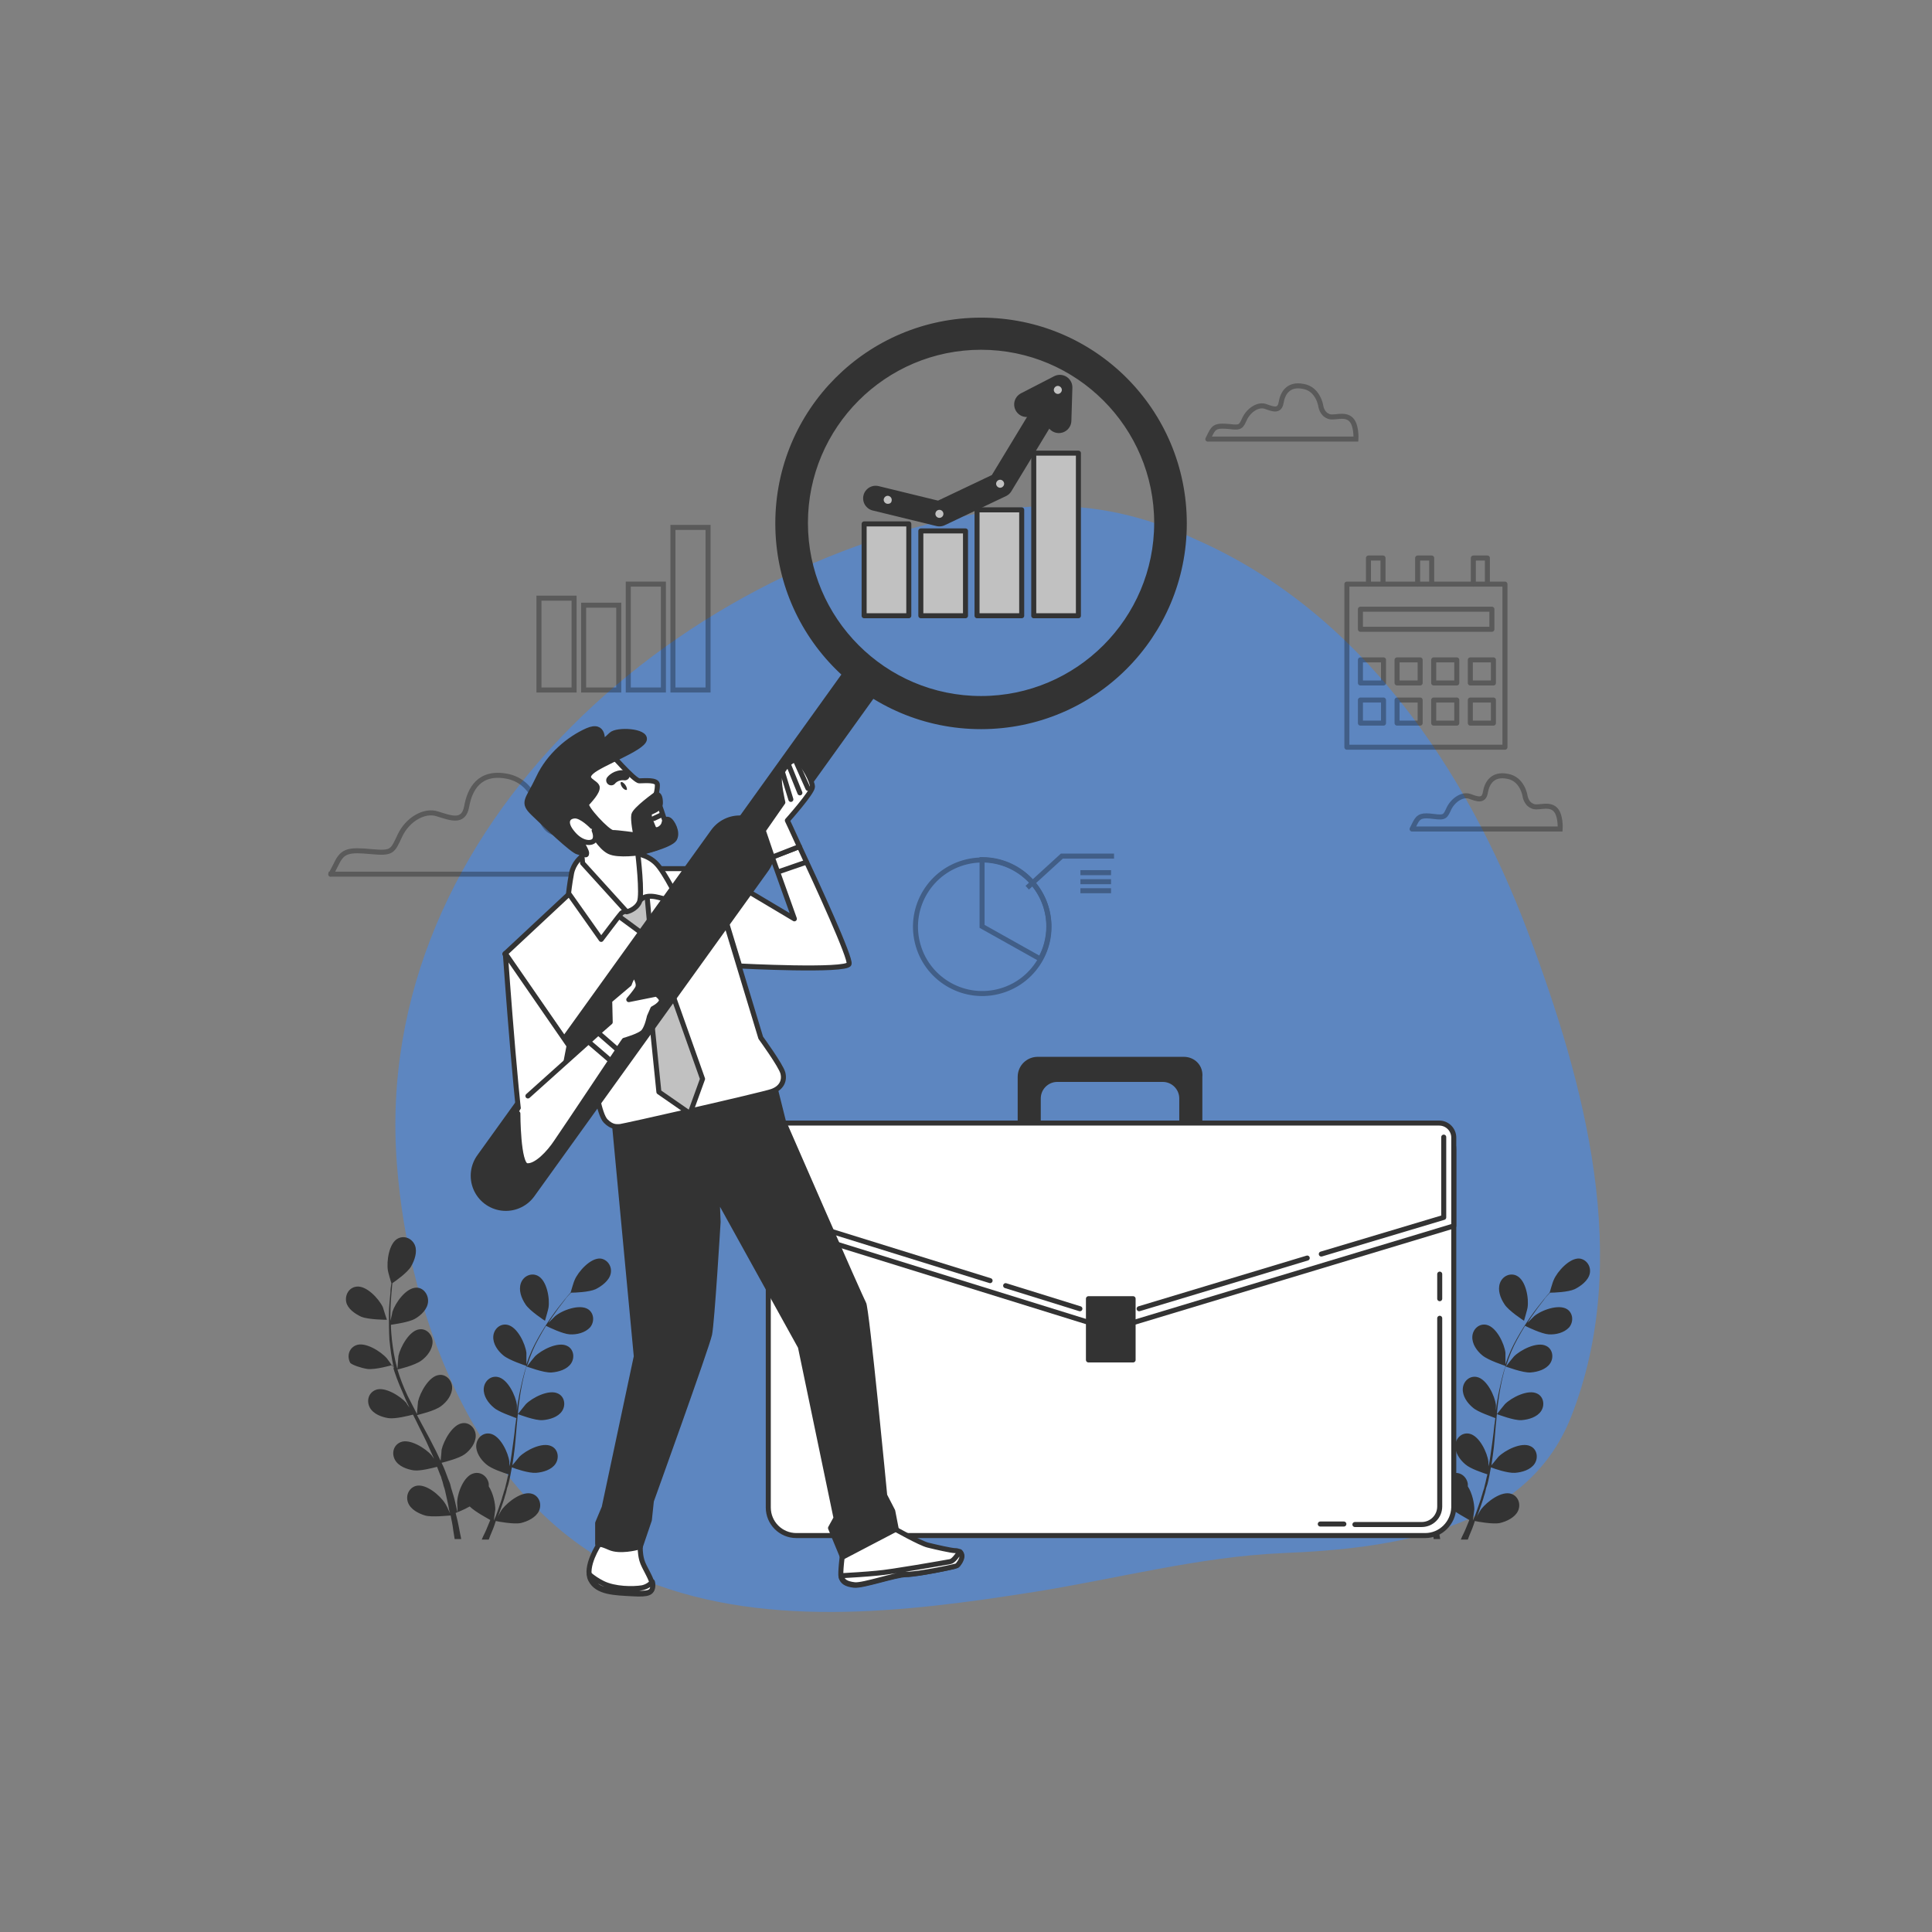 <?xml version="1.0" encoding="utf-8"?>
<!-- Generator: Adobe Illustrator 27.9.0, SVG Export Plug-In . SVG Version: 6.00 Build 0)  -->
<svg version="1.1" id="Capa_1" xmlns="http://www.w3.org/2000/svg" xmlns:xlink="http://www.w3.org/1999/xlink" x="0px" y="0px"
	 viewBox="0 0 385 385" style="enable-background:new 0 0 385 385;" xml:space="preserve">
<rect x="0" y="0" width="385" height="385" fill="#808080" stroke="none"/>
<style type="text/css">
	.st0{opacity:0.3;}
	.st1{fill:none;stroke:#000000;stroke-miterlimit:10;}
	.st2{fill:none;stroke:#000000;stroke-linecap:round;stroke-linejoin:round;stroke-miterlimit:10;}
	.st3{fill:#C1C1C1;stroke:#333333;stroke-linecap:round;stroke-linejoin:round;stroke-miterlimit:10;}
	.st4{fill:none;stroke:#333333;stroke-width:5;stroke-linecap:round;stroke-linejoin:round;stroke-miterlimit:10;}
	.st5{fill:#333333;}
	.st6{fill:#FFFFFF;stroke:#333333;stroke-linecap:round;stroke-linejoin:round;stroke-miterlimit:10;}
	.st7{fill:#333333;stroke:#333333;stroke-linecap:round;stroke-linejoin:round;stroke-miterlimit:10;}
	.st8{fill:none;stroke:#333333;stroke-linecap:round;stroke-linejoin:round;stroke-miterlimit:10;}
	.st9{fill:#333333;stroke:#333333;stroke-width:2;stroke-linecap:round;stroke-linejoin:round;stroke-miterlimit:10;}
	.st10{fill:#FFFFFF;stroke:#333333;stroke-width:14;stroke-linecap:round;stroke-linejoin:round;stroke-miterlimit:10;}
	.st11{fill:#FFFFFF;stroke:#333333;stroke-width:8;stroke-linecap:round;stroke-linejoin:round;stroke-miterlimit:10;}
	.st12{fill:none;stroke:#333333;stroke-miterlimit:10;}
	.st13{fill:#C1C1C1;stroke:#333333;stroke-miterlimit:10;}
	.st14{fill:#C1C1C1;}
	.st15{fill:#333333;stroke:#333333;stroke-miterlimit:10;}
	.st16{fill:#FFFFFF;stroke:#333333;stroke-miterlimit:10;}
	.st17{fill:none;stroke:#4C4C4C;stroke-linecap:round;stroke-linejoin:round;stroke-miterlimit:10;}
	.st18{fill:#4C4C4C;stroke:#333333;stroke-linecap:round;stroke-linejoin:round;stroke-miterlimit:10;}
	.st19{fill:#B6B6B6;stroke:#333333;stroke-linecap:round;stroke-linejoin:round;stroke-miterlimit:10;}
	.st20{fill:#FFFFFF;}
	.st21{fill:#FFFFFF;stroke:#333333;stroke-width:0.75;stroke-linecap:round;stroke-linejoin:round;stroke-miterlimit:10;}
	.st22{fill:#808080;stroke:#333333;stroke-linecap:round;stroke-linejoin:round;stroke-miterlimit:10;}
	.st23{fill:none;stroke:#333333;stroke-width:0.5;stroke-linecap:round;stroke-linejoin:round;stroke-miterlimit:10;}
	.st24{fill:none;stroke:#FFFFFF;stroke-linecap:round;stroke-linejoin:round;stroke-miterlimit:10;}
	.st25{fill:#949494;stroke:#333333;stroke-linecap:round;stroke-linejoin:round;stroke-miterlimit:10;}
	.st26{fill:#6E2DBA;}
	.st27{fill:#00CDD0;}
	.st28{fill:#3A8BFF;}
	.st29{opacity:0.5;}
</style>
<g>
	<g class="st29">
		<g>
			<g>
				<path class="st28" d="M230.3,104.3c-9.4-3.2-19.4-4.3-30.3-2.8c-63.1,8.8-126.2,63-120.9,130.6c2.4,31.3,16.6,68.5,47.2,81.9
					c24.8,10.9,54.1,7.3,80,3.2c16.3-2.6,32.8-7,49.3-7.7c21.5-0.9,48.5-4.3,57.5-27.2c12.3-31.3,2.7-66.4-8.6-96.5
					c-12.3-32.6-33.4-63.9-66.2-78.3C235.8,106.3,233.1,105.2,230.3,104.3z"/>
			</g>
		</g>
	</g>
	<g class="st0">
		<path class="st1" d="M263.2,80.9c0,0-0.5-3.4-3.5-3.9c-3-0.6-4.1,1.4-4.4,3.2c-0.3,1.9-1.7,1.3-3.1,0.8c-1.4-0.5-3.2,0.6-4.1,2.3
			c-0.8,1.7-0.8,2-3.1,1.7c-2.3-0.2-3-0.1-3.7,1.3c-0.7,1.4-0.6,1.2-0.6,1.2h29.5c0,0,0.2-3.1-1.2-4.1c-1.4-1-3.4,0.1-4.4-0.5
			C263.4,82.4,263.2,80.9,263.2,80.9z"/>
	</g>
	<g class="st0">
		<path class="st1" d="M303.9,158.6c0,0-0.5-3.4-3.5-3.9c-3-0.6-4.1,1.4-4.4,3.2c-0.3,1.9-1.7,1.3-3.1,0.8c-1.4-0.5-3.2,0.6-4.1,2.3
			c-0.8,1.7-0.8,2-3.1,1.7s-3-0.1-3.7,1.3c-0.7,1.4-0.6,1.2-0.6,1.2h29.5c0,0,0.2-3.1-1.2-4.1c-1.4-1-3.4,0.1-4.4-0.5
			C304.1,160.1,303.9,158.6,303.9,158.6z"/>
	</g>
	<g class="st0">
		<path class="st1" d="M107.5,162c0,0-0.9-6.2-6.4-7.3c-5.6-1.1-7.5,2.6-8.1,6c-0.6,3.4-3.2,2.3-5.8,1.5c-2.6-0.9-6,1.1-7.5,4.3
			c-1.5,3.2-1.5,3.6-5.8,3.2c-4.3-0.4-5.6-0.2-6.8,2.3c-1.3,2.6-1.2,2.2-1.2,2.2h54.2c0,0,0.3-5.7-2.2-7.6c-2.6-1.9-6.2,0.2-8.1-0.9
			C108,164.8,107.5,162,107.5,162z"/>
	</g>
	<g>
		<g class="st0">
			<rect x="268.4" y="116.4" class="st2" width="31.5" height="32.5"/>
			<rect x="271.1" y="121.4" class="st2" width="26.2" height="4"/>
			<g>
				<rect x="271.1" y="131.5" class="st2" width="4.6" height="4.6"/>
				<rect x="278.4" y="131.5" class="st2" width="4.6" height="4.6"/>
				<rect x="285.7" y="131.5" class="st2" width="4.6" height="4.6"/>
				<rect x="293" y="131.5" class="st2" width="4.6" height="4.6"/>
			</g>
			<g>
				<rect x="271.1" y="139.5" class="st2" width="4.6" height="4.6"/>
				<rect x="278.4" y="139.5" class="st2" width="4.6" height="4.6"/>
				<rect x="285.7" y="139.5" class="st2" width="4.6" height="4.6"/>
				<rect x="293" y="139.5" class="st2" width="4.6" height="4.6"/>
			</g>
			<polyline class="st2" points="272.7,116.4 272.7,111.2 275.6,111.2 275.6,116.2 			"/>
			<polyline class="st2" points="293.6,116.4 293.6,111.2 296.4,111.2 296.4,116.2 			"/>
			<polyline class="st2" points="282.5,116.4 282.5,111.2 285.3,111.2 285.3,116.2 			"/>
		</g>
		<g class="st0">
			<g>
				<rect x="107.4" y="119.2" class="st1" width="7" height="18.3"/>
				<rect x="116.3" y="120.6" class="st1" width="7" height="16.9"/>
				<rect x="125.2" y="116.4" class="st1" width="7" height="21.1"/>
				<rect x="134.1" y="105.1" class="st1" width="7" height="32.4"/>
			</g>
		</g>
		<g class="st0">
			<g>
				
					<ellipse transform="matrix(0.973 -0.232 0.232 0.973 -37.505 50.468)" class="st1" cx="195.7" cy="184.6" rx="13.3" ry="13.3"/>
				<path class="st1" d="M207.3,191.1c1.1-1.9,1.7-4.2,1.7-6.5c0-7.3-5.9-13.3-13.3-13.3v13.3L207.3,191.1z"/>
			</g>
			<polyline class="st1" points="204.7,176.9 211.6,170.6 222,170.6 			"/>
			<line class="st1" x1="215.3" y1="173.9" x2="221.4" y2="173.9"/>
			<line class="st1" x1="215.3" y1="175.7" x2="221.4" y2="175.7"/>
			<line class="st1" x1="215.3" y1="177.5" x2="221.4" y2="177.5"/>
		</g>
	</g>
	<g>
		<g>
			<rect x="172.2" y="104.4" class="st3" width="8.9" height="18.3"/>
			<rect x="183.5" y="105.8" class="st3" width="8.9" height="16.9"/>
			<rect x="194.7" y="101.6" class="st3" width="8.9" height="21.1"/>
			<rect x="206" y="90.3" class="st3" width="8.9" height="32.4"/>
			<polyline class="st4" points="174.5,99.3 187.2,102.4 199.4,96.6 209.7,79.6 			"/>
			<polyline class="st4" points="204.6,80.6 211.2,77.2 211,83.8 			"/>
		</g>
		<circle class="st3" cx="187.2" cy="102.4" r="1.3"/>
		<path class="st3" d="M200.6,96.4c0-0.7-0.6-1.3-1.3-1.3c-0.7,0-1.3,0.6-1.3,1.3c0,0.7,0.6,1.3,1.3,1.3
			C200,97.7,200.6,97.1,200.6,96.4z"/>
		<path class="st3" d="M178.2,99.6c0-0.7-0.6-1.3-1.3-1.3c-0.7,0-1.3,0.6-1.3,1.3c0,0.7,0.6,1.3,1.3,1.3
			C177.7,100.9,178.2,100.4,178.2,99.6z"/>
		<path class="st3" d="M212.1,77.7c0-0.7-0.6-1.3-1.3-1.3c-0.7,0-1.3,0.6-1.3,1.3c0,0.7,0.6,1.3,1.3,1.3
			C211.5,79,212.1,78.4,212.1,77.7z"/>
	</g>
	<g>
		<path class="st5" d="M72,262.4c1.5,0.6,5.1,0.6,5.1,0.6c0,0-0.8-2.4-0.8-2.5c-0.8-1.7-3.3-4.4-5.3-4.1c-1.5,0.2-2.3,1.7-2,3.1
			C69.3,260.8,70.7,261.8,72,262.4z"/>
		<path class="st5" d="M73.2,272.8c1.5,0.2,4.8-0.7,5-0.8c0.5,1.8,1.2,3.6,2,5.4c0.4,1,0.9,2.1,1.4,3.1c-0.3-0.4-0.6-0.8-0.6-0.9
			c-1.2-1.4-4.4-3.4-6.2-2.6c-1.4,0.6-1.8,2.2-1.1,3.5c0.7,1.3,2.4,1.9,3.7,2.1c1.4,0.2,4.1-0.5,4.9-0.7c0.2,0.4,0.4,0.8,0.6,1.2
			c0.9,1.9,1.9,3.7,2.7,5.6c0.3,0.7,0.6,1.3,0.9,2c-0.3-0.4-0.5-0.7-0.5-0.7c-1.2-1.4-4.4-3.4-6.2-2.6c-1.4,0.6-1.8,2.2-1.1,3.5
			c0.7,1.3,2.4,1.9,3.7,2.1c1.3,0.2,3.9-0.5,4.7-0.7c0.3,0.7,0.5,1.4,0.8,2c0.1,0.5,0.3,0.9,0.4,1.4c0.1,0.5,0.3,0.9,0.4,1.4
			c0.2,0.9,0.4,1.8,0.6,2.7c0.1,0.6,0.2,1.2,0.4,1.8c-0.3-0.7-0.9-1.9-1-2c-1-1.6-3.8-4-5.8-3.5c-1.4,0.4-2.1,1.9-1.6,3.3
			c0.5,1.4,2.1,2.2,3.4,2.6c1.4,0.4,4.7,0,5.1,0c0.2,1,0.4,1.9,0.5,2.8c0.1,0.7,0.2,1.3,0.3,1.9h1.3c-0.1-0.7-0.3-1.4-0.4-2.1
			c-0.2-1-0.4-2-0.7-3.1c0.2-0.1,1.6-0.6,2.8-1.3c1.1,1.1,3.8,2.5,4.1,2.7c-0.4,0.9-0.7,1.8-1.1,2.6c-0.2,0.4-0.4,0.8-0.6,1.3h1.4
			c0.1-0.3,0.2-0.5,0.3-0.8c0.4-0.9,0.8-1.9,1.1-2.9c0.4,0.1,3.6,0.7,5,0.4c1.3-0.3,3-1.1,3.6-2.4c0.6-1.3,0.1-2.9-1.3-3.4
			c-2-0.7-4.9,1.6-6,3c-0.1,0.1-0.7,1.1-1,1.8c0.2-0.4,0.3-0.8,0.5-1.3c0.3-0.8,0.6-1.7,0.9-2.6c0.1-0.5,0.3-0.9,0.4-1.4
			c0.1-0.5,0.2-0.9,0.4-1.4c0.3-1.1,0.5-2.3,0.7-3.4c0.7,0.3,3.4,1.2,4.8,1.1c1.4-0.1,3.1-0.6,3.9-1.8c0.8-1.2,0.5-2.9-0.8-3.5
			c-1.8-0.9-5.1,0.8-6.4,2.1c-0.1,0.1-0.9,1.1-1.4,1.7c0.1-0.7,0.2-1.4,0.3-2.1c0.3-2,0.4-4.1,0.6-6.2c0.1-0.6,0.1-1.3,0.2-1.9
			c0.3,0.1,3.4,1.3,4.9,1.2c1.4-0.1,3.1-0.6,3.9-1.8c0.8-1.2,0.5-2.9-0.8-3.5c-1.8-0.9-5.1,0.8-6.4,2.1c-0.1,0.1-1.3,1.6-1.6,2
			c0.1-1.4,0.3-2.8,0.5-4.1c0.3-1.9,0.7-3.7,1.2-5.4c0.1,0,3.4,1.3,5,1.2c1.4-0.1,3.1-0.6,3.9-1.8c0.8-1.2,0.5-2.9-0.8-3.5
			c-1.8-0.9-5.1,0.8-6.4,2.1c-0.1,0.1-1.4,1.7-1.6,2c0-0.1,0.1-0.2,0.1-0.3c0.6-1.9,1.3-3.6,2.2-5.2c0.5-0.9,1-1.8,1.5-2.6
			c0.6,0.3,3.3,1.6,4.7,1.7c1.4,0.1,3.1-0.3,4.1-1.4c0.9-1.1,0.8-2.8-0.4-3.6c-1.7-1.1-5.2,0.2-6.6,1.4c-0.1,0.1-0.8,0.8-1.3,1.3
			c0.2-0.4,0.5-0.7,0.7-1.1c0.9-1.3,1.7-2.4,2.5-3.4c0.4-0.6,0.9-1.1,1.3-1.5c0.7,0,3.6-0.1,4.9-0.7c1.2-0.6,2.7-1.7,3-3.1
			c0.3-1.4-0.6-2.8-2-3c-2-0.2-4.5,2.6-5.2,4.3c-0.1,0.1-0.8,2.5-0.8,2.5c0,0,0,0,0,0c-0.4,0.4-0.8,0.9-1.2,1.4
			c-0.8,1-1.7,2.1-2.6,3.4c-0.9,1.3-1.8,2.7-2.7,4.3c-0.9,1.6-1.7,3.3-2.3,5.2c0,0,0,0,0,0.1c0-0.6,0-2.3,0-2.4
			c-0.2-1.8-1.8-5.2-3.8-5.6c-1.5-0.3-2.7,0.9-2.8,2.3c-0.1,1.5,0.9,2.9,2,3.8c1.2,1,4.4,2,4.6,2.1c-0.6,1.8-1,3.7-1.4,5.6
			c-0.2,1.1-0.4,2.2-0.5,3.3c0-0.5,0-1,0-1.1c-0.2-1.8-1.8-5.2-3.8-5.6c-1.5-0.3-2.7,0.9-2.8,2.3c-0.1,1.5,0.9,2.9,2,3.8
			c1,0.9,3.8,1.8,4.5,2.1c-0.1,0.4-0.1,0.9-0.2,1.3c-0.2,2.1-0.5,4.1-0.8,6.2c-0.1,0.7-0.2,1.4-0.4,2.1c0-0.5,0-0.9,0-0.9
			c-0.2-1.8-1.8-5.2-3.8-5.6c-1.5-0.3-2.7,0.9-2.8,2.3c-0.1,1.4,0.9,2.9,2,3.8c1,0.9,3.5,1.7,4.4,2c-0.2,0.7-0.3,1.4-0.5,2.1
			c-0.1,0.5-0.2,0.9-0.4,1.4c-0.1,0.5-0.3,0.9-0.4,1.4c-0.3,0.9-0.6,1.7-0.9,2.6c-0.2,0.6-0.4,1.1-0.7,1.7c0.1-0.7,0.3-2.1,0.3-2.2
			c0-1.2-0.4-3.2-1.3-4.6c0-0.2,0-0.4,0-0.5c-0.2-1.4-1.5-2.5-3-2.1c-2,0.5-3.3,4-3.3,5.9c0,0.1,0.1,1.3,0.1,2
			c-0.1-0.4-0.2-0.9-0.3-1.3c-0.2-0.9-0.4-1.8-0.7-2.7c-0.1-0.4-0.3-0.9-0.4-1.4c-0.1-0.5-0.3-0.9-0.5-1.4c-0.4-1.1-0.8-2.2-1.3-3.2
			c0.8-0.2,3.5-0.9,4.6-1.7c1.1-0.8,2.2-2.2,2.2-3.7c0-1.4-1.2-2.7-2.6-2.5c-2,0.2-3.8,3.5-4.2,5.3c0,0.1-0.1,1.4-0.2,2.2
			c-0.3-0.6-0.6-1.3-0.9-1.9c-0.9-1.8-1.9-3.7-2.9-5.5c-0.3-0.6-0.6-1.1-0.9-1.7c0.3-0.1,3.5-0.8,4.8-1.8c1.1-0.8,2.2-2.2,2.2-3.7
			c0-1.4-1.2-2.7-2.6-2.5c-2,0.2-3.8,3.5-4.2,5.3c0,0.1-0.2,2-0.2,2.5c-0.6-1.2-1.3-2.5-1.9-3.7c-0.8-1.7-1.5-3.5-2-5.2
			c0.1,0,3.5-0.8,4.8-1.8c1.1-0.8,2.2-2.2,2.2-3.7c0-1.4-1.2-2.7-2.6-2.5c-2,0.2-3.8,3.5-4.2,5.3c0,0.1-0.2,2.2-0.2,2.6
			c0-0.1-0.1-0.2-0.1-0.3c-0.5-1.9-0.8-3.7-1-5.5c-0.1-1-0.2-2-0.2-3c0.6-0.1,3.6-0.5,4.8-1.2c1.2-0.7,2.5-1.9,2.6-3.4
			c0.1-1.4-0.9-2.8-2.3-2.8c-2.1,0-4.2,3-4.8,4.8c0,0.1-0.2,1.1-0.4,1.8c0-0.4,0-0.9,0-1.3c0-1.6,0.1-3,0.2-4.2
			c0.1-0.7,0.1-1.4,0.2-2c0.6-0.4,3-2.1,3.7-3.3c0.7-1.2,1.3-2.9,0.8-4.2c-0.5-1.3-2-2.1-3.4-1.4c-1.8,0.9-2.3,4.6-2,6.4
			c0,0.2,0.7,2.6,0.7,2.5c0,0,0,0,0,0c-0.1,0.6-0.2,1.2-0.2,1.9c-0.1,1.3-0.3,2.7-0.3,4.3c0,1.6,0,3.3,0.1,5.1
			c0.2,1.8,0.4,3.7,0.9,5.6c0,0,0,0,0,0.1c-0.3-0.5-1.3-1.9-1.4-2c-1.2-1.4-4.4-3.4-6.2-2.6c-1.4,0.6-1.8,2.2-1.1,3.5
			C70.2,272,71.9,272.6,73.2,272.8z"/>
		<path class="st5" d="M108.6,263.2c0,0,0.7-2.4,0.7-2.6c0.3-1.8-0.3-5.5-2.2-6.4c-1.3-0.6-2.8,0.1-3.3,1.5c-0.5,1.4,0.1,3,0.9,4.2
			C105.5,261.2,108.6,263.2,108.6,263.2z"/>
	</g>
	<g>
		<path class="st5" d="M267.1,262.4c1.5,0.6,5.1,0.6,5.1,0.6c0,0-0.8-2.4-0.8-2.5c-0.8-1.7-3.3-4.4-5.3-4.1c-1.5,0.2-2.3,1.7-2,3.1
			C264.4,260.8,265.8,261.8,267.1,262.4z"/>
		<path class="st5" d="M268.3,272.8c1.5,0.2,4.8-0.7,5-0.8c0.5,1.8,1.2,3.6,2,5.4c0.4,1,0.9,2.1,1.4,3.1c-0.3-0.4-0.6-0.8-0.6-0.9
			c-1.2-1.4-4.4-3.4-6.2-2.6c-1.4,0.6-1.8,2.2-1.1,3.5c0.7,1.3,2.4,1.9,3.7,2.1c1.4,0.2,4.1-0.5,4.9-0.7c0.2,0.4,0.4,0.8,0.6,1.2
			c0.9,1.9,1.9,3.7,2.7,5.6c0.3,0.7,0.6,1.3,0.9,2c-0.3-0.4-0.5-0.7-0.5-0.7c-1.2-1.4-4.4-3.4-6.2-2.6c-1.4,0.6-1.8,2.2-1.1,3.5
			c0.7,1.3,2.4,1.9,3.7,2.1c1.3,0.2,3.9-0.5,4.7-0.7c0.3,0.7,0.5,1.4,0.8,2c0.1,0.5,0.3,0.9,0.4,1.4c0.1,0.5,0.3,0.9,0.4,1.4
			c0.2,0.9,0.4,1.8,0.6,2.7c0.1,0.6,0.2,1.2,0.4,1.8c-0.3-0.7-0.9-1.9-1-2c-1-1.6-3.8-4-5.8-3.5c-1.4,0.4-2.1,1.9-1.6,3.3
			c0.5,1.4,2.1,2.2,3.4,2.6c1.4,0.4,4.7,0,5.1,0c0.2,1,0.4,1.9,0.5,2.8c0.1,0.7,0.2,1.3,0.3,1.9h1.3c-0.1-0.7-0.3-1.4-0.4-2.1
			c-0.2-1-0.4-2-0.7-3.1c0.2-0.1,1.6-0.6,2.8-1.3c1.1,1.1,3.8,2.5,4.1,2.7c-0.4,0.9-0.7,1.8-1.1,2.6c-0.2,0.4-0.4,0.8-0.6,1.3h1.4
			c0.1-0.3,0.2-0.5,0.3-0.8c0.4-0.9,0.8-1.9,1.1-2.9c0.4,0.1,3.6,0.7,5,0.4c1.3-0.3,3-1.1,3.6-2.4c0.6-1.3,0.1-2.9-1.3-3.4
			c-2-0.7-4.9,1.6-6,3c-0.1,0.1-0.7,1.1-1,1.8c0.2-0.4,0.3-0.8,0.5-1.3c0.3-0.8,0.6-1.7,0.9-2.6c0.1-0.5,0.3-0.9,0.4-1.4
			c0.1-0.5,0.2-0.9,0.4-1.4c0.3-1.1,0.5-2.3,0.7-3.4c0.7,0.3,3.4,1.2,4.8,1.1c1.4-0.1,3.1-0.6,3.9-1.8c0.8-1.2,0.5-2.9-0.8-3.5
			c-1.8-0.9-5.1,0.8-6.4,2.1c-0.1,0.1-0.9,1.1-1.4,1.7c0.1-0.7,0.2-1.4,0.3-2.1c0.3-2,0.4-4.1,0.6-6.2c0.1-0.6,0.1-1.3,0.2-1.9
			c0.3,0.1,3.4,1.3,4.9,1.2c1.4-0.1,3.1-0.6,3.9-1.8c0.8-1.2,0.5-2.9-0.8-3.5c-1.8-0.9-5.1,0.8-6.4,2.1c-0.1,0.1-1.3,1.6-1.6,2
			c0.1-1.4,0.3-2.8,0.5-4.1c0.3-1.9,0.7-3.7,1.2-5.4c0.1,0,3.4,1.3,5,1.2c1.4-0.1,3.1-0.6,3.9-1.8c0.8-1.2,0.5-2.9-0.8-3.5
			c-1.8-0.9-5.1,0.8-6.4,2.1c-0.1,0.1-1.4,1.7-1.6,2c0-0.1,0.1-0.2,0.1-0.3c0.6-1.9,1.3-3.6,2.2-5.2c0.5-0.9,1-1.8,1.5-2.6
			c0.6,0.3,3.3,1.6,4.7,1.7c1.4,0.1,3.1-0.3,4.1-1.4c0.9-1.1,0.8-2.8-0.4-3.6c-1.7-1.1-5.2,0.2-6.6,1.4c-0.1,0.1-0.8,0.8-1.3,1.3
			c0.2-0.4,0.5-0.7,0.7-1.1c0.9-1.3,1.7-2.4,2.5-3.4c0.4-0.6,0.9-1.1,1.3-1.5c0.7,0,3.6-0.1,4.9-0.7c1.2-0.6,2.7-1.7,3-3.1
			c0.3-1.4-0.6-2.8-2-3c-2-0.2-4.5,2.6-5.2,4.3c-0.1,0.1-0.8,2.5-0.8,2.5c0,0,0,0,0,0c-0.4,0.4-0.8,0.9-1.2,1.4
			c-0.8,1-1.7,2.1-2.6,3.4c-0.9,1.3-1.8,2.7-2.7,4.3c-0.9,1.6-1.7,3.3-2.3,5.2c0,0,0,0,0,0.1c0-0.6,0-2.3,0-2.4
			c-0.2-1.8-1.8-5.2-3.8-5.6c-1.5-0.3-2.7,0.9-2.8,2.3c-0.1,1.5,0.9,2.9,2,3.8c1.2,1,4.4,2,4.6,2.1c-0.6,1.8-1,3.7-1.4,5.6
			c-0.2,1.1-0.4,2.2-0.5,3.3c0-0.5,0-1,0-1.1c-0.2-1.8-1.8-5.2-3.8-5.6c-1.5-0.3-2.7,0.9-2.8,2.3c-0.1,1.5,0.9,2.9,2,3.8
			c1,0.9,3.8,1.8,4.5,2.1c-0.1,0.4-0.1,0.9-0.2,1.3c-0.2,2.1-0.5,4.1-0.8,6.2c-0.1,0.7-0.2,1.4-0.4,2.1c0-0.5,0-0.9,0-0.9
			c-0.2-1.8-1.8-5.2-3.8-5.6c-1.5-0.3-2.7,0.9-2.8,2.3c-0.1,1.4,0.9,2.9,2,3.8c1,0.9,3.5,1.7,4.4,2c-0.2,0.7-0.3,1.4-0.5,2.1
			c-0.1,0.5-0.2,0.9-0.4,1.4c-0.1,0.5-0.3,0.9-0.4,1.4c-0.3,0.9-0.6,1.7-0.9,2.6c-0.2,0.6-0.4,1.1-0.7,1.7c0.1-0.7,0.3-2.1,0.3-2.2
			c0-1.2-0.4-3.2-1.3-4.6c0-0.2,0-0.4,0-0.5c-0.2-1.4-1.5-2.5-3-2.1c-2,0.5-3.3,4-3.3,5.9c0,0.1,0.1,1.3,0.1,2
			c-0.1-0.4-0.2-0.9-0.3-1.3c-0.2-0.9-0.4-1.8-0.7-2.7c-0.1-0.4-0.3-0.9-0.4-1.4c-0.1-0.5-0.3-0.9-0.5-1.4c-0.4-1.1-0.8-2.2-1.3-3.2
			c0.8-0.2,3.5-0.9,4.6-1.7c1.1-0.8,2.2-2.2,2.2-3.7c0-1.4-1.2-2.7-2.6-2.5c-2,0.2-3.8,3.5-4.2,5.3c0,0.1-0.1,1.4-0.2,2.2
			c-0.3-0.6-0.6-1.3-0.9-1.9c-0.9-1.8-1.9-3.7-2.9-5.5c-0.3-0.6-0.6-1.1-0.9-1.7c0.3-0.1,3.5-0.8,4.8-1.8c1.1-0.8,2.2-2.2,2.2-3.7
			c0-1.4-1.2-2.7-2.6-2.5c-2,0.2-3.8,3.5-4.2,5.3c0,0.1-0.2,2-0.2,2.5c-0.6-1.2-1.3-2.5-1.9-3.7c-0.8-1.7-1.5-3.5-2-5.2
			c0.1,0,3.5-0.8,4.8-1.8c1.1-0.8,2.2-2.2,2.2-3.7c0-1.4-1.2-2.7-2.6-2.5c-2,0.2-3.8,3.5-4.2,5.3c0,0.1-0.2,2.2-0.2,2.6
			c0-0.1-0.1-0.2-0.1-0.3c-0.5-1.9-0.8-3.7-1-5.5c-0.1-1-0.2-2-0.2-3c0.6-0.1,3.6-0.5,4.8-1.2c1.2-0.7,2.5-1.9,2.6-3.4
			c0.1-1.4-0.9-2.8-2.3-2.8c-2.1,0-4.2,3-4.8,4.8c0,0.1-0.2,1.1-0.4,1.8c0-0.4,0-0.9,0-1.3c0-1.6,0.1-3,0.2-4.2
			c0.1-0.7,0.1-1.4,0.2-2c0.6-0.4,3-2.1,3.7-3.3c0.7-1.2,1.3-2.9,0.8-4.2c-0.5-1.3-2-2.1-3.4-1.4c-1.8,0.9-2.3,4.6-2,6.4
			c0,0.2,0.7,2.6,0.7,2.5c0,0,0,0,0,0c-0.1,0.6-0.2,1.2-0.2,1.9c-0.1,1.3-0.3,2.7-0.3,4.3c0,1.6,0,3.3,0.1,5.1
			c0.2,1.8,0.4,3.7,0.9,5.6c0,0,0,0,0,0.1c-0.3-0.5-1.3-1.9-1.4-2c-1.2-1.4-4.4-3.4-6.2-2.6c-1.4,0.6-1.8,2.2-1.1,3.5
			C265.3,272,267,272.6,268.3,272.8z"/>
		<path class="st5" d="M303.7,263.2c0,0,0.7-2.4,0.7-2.6c0.3-1.8-0.3-5.5-2.2-6.4c-1.3-0.6-2.8,0.1-3.3,1.5c-0.5,1.4,0.1,3,0.9,4.2
			C300.6,261.2,303.7,263.2,303.7,263.2z"/>
	</g>
	<g>
		<g>
			<path class="st6" d="M284,306H158.7c-3.1,0-5.6-2.5-5.6-5.6v-71.3c0-2.9,2.4-5.3,5.3-5.3h126c2.9,0,5.3,2.4,5.3,5.3v71.3
				C289.6,303.5,287.1,306,284,306z"/>
			<path class="st7" d="M235.9,211.1h-29.1c-1.9,0-3.5,1.5-3.5,3.5v11.3h4c-0.2-0.5-0.4-1-0.4-1.6v-5.4c0-2.1,1.7-3.8,3.8-3.8h21
				c2.1,0,3.8,1.7,3.8,3.8v5.4c0,0.6-0.1,1.1-0.4,1.6h4v-11.3C239.3,212.6,237.8,211.1,235.9,211.1z"/>
			<g>
				<path class="st6" d="M153.1,243.7l68.3,21.2l68.3-20.6v-17.6c0-1.6-1.3-2.9-2.9-2.9H156c-1.6,0-2.9,1.3-2.9,2.9V243.7z"/>
				<polyline class="st8" points="263.3,249.9 287.7,242.6 287.7,226.6 				"/>
				<line class="st8" x1="227" y1="260.8" x2="260.5" y2="250.7"/>
				<line class="st8" x1="197.3" y1="255.2" x2="162.2" y2="244.3"/>
				<line class="st8" x1="215.2" y1="260.8" x2="200.4" y2="256.2"/>
			</g>
			<rect x="216.9" y="258.8" class="st7" width="8.9" height="12.2"/>
		</g>
		<g>
			<line class="st8" x1="267.8" y1="303.7" x2="263.1" y2="303.7"/>
			<path class="st8" d="M286.9,262.7v37.5c0,2-1.6,3.6-3.6,3.6H270"/>
			<line class="st8" x1="286.9" y1="253.9" x2="286.9" y2="258.8"/>
		</g>
	</g>
	<g>
		<g>
			<path class="st6" d="M178.2,304.6c0,0,5.1,2.9,6.7,3.3c1.6,0.4,4.7,1.1,5.4,1.1c0.7,0,1.3,0.3,1.3,1.1c0,0.7-0.6,1.7-1,1.9
				c-0.3,0.2-8.1,1.8-10.1,1.8c-2,0-8.6,2.3-10.3,2.1c-1.7-0.2-2.3-0.7-2.6-1.6c-0.2-0.9,0.3-4.7,0.3-4.7L178.2,304.6z"/>
			<path class="st6" d="M190.7,312c0.3-0.2,1-1.2,1-1.9c0-0.4-0.2-0.7-0.4-0.9c-0.6,0.8-1.3,1.9-2,2c-1.1,0.2-11.8,2.1-14.6,2.3
				c-2,0.2-5.2,0.4-7,0.5c0,0.1,0,0.1,0,0.2c0.2,0.9,0.9,1.4,2.6,1.6c1.7,0.2,8.3-2.1,10.3-2.1C182.6,313.8,190.4,312.2,190.7,312z"
				/>
		</g>
		<g>
			<path class="st6" d="M127.6,308.3c0,0-0.1,1.1,0.3,2.6c0.4,1.5,2.2,3.9,2.1,5.2c-0.1,1.3-0.6,1.7-4,1.5c-3.4-0.2-7-0.2-8.3-2.8
				c-1.3-2.6,1.7-7.1,1.7-7.1L127.6,308.3z"/>
			<path class="st6" d="M130.1,316c0-0.2,0-0.5-0.1-0.8c-0.4,0.5-1.1,1-2,1.2c-1.8,0.3-5.5,0.3-7.9-0.9c-1-0.5-1.9-1.1-2.6-1.7
				c0.1,0.3,0.1,0.6,0.2,0.8c1.3,2.6,4.9,2.6,8.3,2.8C129.4,317.7,130,317.3,130.1,316z"/>
		</g>
		<path class="st7" d="M122.4,223.5l4.4,46.8l-6.4,30.1l-1.3,3.1v4.2c0,0,0.4-0.2,2.4,0.7c2,0.9,5.4,0,5.4,0l0.7-0.2l1.8-5.3
			l0.4-3.8c0,0,11.1-30.8,11.6-33.2c0.5-2.4,1.7-22.4,1.7-22.4l-0.2-5.1l16.6,30l7.1,34.1l-1.1,2l2.4,5.8l10.7-5.6l-0.7-3.6
			l-1.6-3.1c0,0-3.6-37.6-4.2-38.3c-0.5-0.7-16-36.3-16-36.3l-2-8L122.4,223.5z"/>
		<path class="st6" d="M153.9,170.8l4.4,12.3l-16.8-10l5.9,19.4c0,0,21.3,1.1,21.8-0.4c0.4-1.1-6.2-15.5-9.9-23.4L153.9,170.8z"/>
		<line class="st6" x1="155.2" y1="173.7" x2="160.7" y2="171.8"/>
		<path class="st6" d="M114.1,177.5l-13.5,12.6l17.9,25.7c0,0,0.9,6.3,2.2,7.6c1.3,1.3,2.2,1.1,2.8,1.1s28.3-6.3,30.3-7
			c2-0.7,2.6-2.2,2.2-3.7c-0.4-1.5-4.4-7-4.4-7l-10.2-33.7h-12.4l-10.9,2.6L114.1,177.5z"/>
		<polygon class="st3" points="123.2,182.5 128.1,186.1 131.3,217.6 137.5,221.9 140,215 129.6,185.7 128.9,178.1 125.5,176.8 		"/>
		<path class="st6" d="M115.8,170.8c0,0-1.5,1.2-1.9,3.2c-0.4,2.1-0.6,4-0.6,4l6.5,9.2c0,0,3.7-4.9,4-5.2c0.3-0.3,1.1-0.5,1.1-0.5
			s2.1-1.4,2.5-1.9c0.4-0.5,1.2-1.4,3.7-0.8c2.5,0.6,4.4,1.2,4.4,1.2s-3-6.2-4.7-7.9c-1.7-1.8-4.4-2.2-5.7-2.2
			c-1.3,0-6.8,1.2-6.8,1.2L115.8,170.8z"/>
		<g>
			<path class="st6" d="M121.3,149.7c0,0,5.1,5.9,6.1,5.9c1,0,3.6-0.3,3.6,0.8c0,1.2-0.3,1.9-0.3,1.9s2.2,6.3,2.7,8.2
				c0.5,1.9-4.1,2.9-4.1,2.9l-2.2,0.7c0,0,1,8.2,0.3,9.7c-0.7,1.5-2.5,1.9-2.5,1.9l-8.8-9.7l-0.2-2.2c0,0-9.3-8.3-9.2-9.5
				C106.9,159,121.3,149.7,121.3,149.7z"/>
			<path class="st5" d="M124.6,156.4c0.3,0.4,0.4,0.9,0.3,1c-0.2,0.1-0.6-0.1-0.9-0.5c-0.3-0.4-0.4-0.9-0.3-1
				C123.9,155.7,124.3,156,124.6,156.4z"/>
			<path class="st9" d="M121.8,155.5c0,0,0.9-1.2,2.7-1"/>
			<line class="st8" x1="131.8" y1="162.4" x2="130.3" y2="163.1"/>
		</g>
		<path class="st7" d="M130.7,158.3c0,0-4.2,3-4.4,4.1c-0.2,1.1,0.4,4,0.4,4s-3.6-0.5-4.6-0.5c-1,0-5.7-5.1-5.2-5.7
			c0.5-0.6,2.3-2.4,2.1-3.4c-0.3-1-2.9-1.4-1.1-3c1.9-1.7,10.1-4.6,10.5-6.4s-5.5-2.1-6.6-1c-1.1,1.1-1.8,1.5-1.8,1.5s0.6-3.9-3-2.3
			c-3.6,1.6-7.6,4.9-9.7,9.4c-2.1,4.5-3.4,4.8-1,7.1c2.4,2.3,7.8,7.5,8.9,7.7c1.1,0.2,1.7,1,1.7,0.2c0-0.8-2.2-3.6-1.7-4.8
			c0.5-1.2,0.9-1.8,1.9-0.5c1,1.3,2.5,4.1,4.3,5c1.8,0.9,6.3,0.2,6.3,0.2s5.9-1.4,6.7-2.7c0.8-1.4-0.5-3.5-1-3.8
			c-0.5-0.3-0.9-0.2-1.1,0.7c-0.2,0.9-1.7,1.8-2.1,0.8c-0.4-1-1.2-2.7-0.6-3c0.6-0.3,2-0.7,2-1.9S131.3,158.2,130.7,158.3z"/>
		<path class="st6" d="M118,164.7c0,0-2.1-2.2-3.5-2.1c-1.5,0.1-2.1,1.4-0.4,3.4c1.7,2.1,3.7,2.2,4.3,1.5c0.6-0.7,0-2,0-2"/>
		<g>
			<line class="st10" x1="147.4" y1="169.5" x2="100.8" y2="234.3"/>
			<line class="st11" x1="172.1" y1="135.1" x2="147.4" y2="169.5"/>
			<path class="st7" d="M195.5,63.8c-22.4,0-40.5,18.1-40.5,40.5s18.1,40.5,40.5,40.5s40.5-18.1,40.5-40.5S217.9,63.8,195.5,63.8z
				 M195.5,139.2c-19.3,0-35-15.7-35-35s15.7-35,35-35c19.3,0,35,15.7,35,35S214.8,139.2,195.5,139.2z"/>
		</g>
		<g>
			<g>
				<g>
					<path class="st6" d="M153.9,170.8l5.4-2.1c-1.4-3.1-2.4-5.2-2.4-5.2s5-5.6,5-6.7s-1.7-4.4-3-5.2c-1.3-0.7-3.1,2.2-3.5,3.1
						c-0.4,0.9,0.6,5.2,0.6,5.2l-3.9,5.6L153.9,170.8z"/>
				</g>
				<line class="st8" x1="156" y1="154.1" x2="157.6" y2="159.3"/>
				<line class="st8" x1="157.1" y1="152.3" x2="159.4" y2="158"/>
				<line class="st8" x1="158.5" y1="151.5" x2="161" y2="157.1"/>
			</g>
		</g>
		<g>
			<path class="st6" d="M100.7,190c0,0,2.7,38.4,3.9,39.1c1.2,0.7,5.2-2,5.2-2l3.6-18.7L100.7,190z"/>
			<g>
				<path class="st6" d="M105.2,218.4l16.5-14.8l-0.1-4.3l3.9-3.3c0,0,0.8-2.3,1.3-1.4c0.5,1,0.8,1.6,0.3,2.3
					c-0.4,0.7-1.7,2.2-1.7,2.2l5.5-1.1c0,0,1.4,0.9,0.9,1.6c-0.4,0.7-1.6,1.3-1.6,1.3l-0.7,1.6c0,0-0.4,2-1.1,2.9
					c-0.7,0.9-3.9,1.8-3.9,1.8s-12,18-13.6,20.3c-1.5,2.3-4.1,5-5.9,4.8c-1.8-0.2-1.8-10.4-1.8-10.4"/>
				<path class="st6" d="M130.8,198.1l-5.5,1.1c0,0,1.3-1.5,1.7-2.2c0.4-0.7,0.1-1.3-0.3-2.3c-0.5-1-1.3,1.4-1.3,1.4l-3.9,3.3
					l0.1,4.3l-2.4,2.1l3.9,3.4c0.8-1.2,1.3-1.9,1.3-1.9s3.3-0.9,3.9-1.8c0.7-0.9,1.1-2.9,1.1-2.9l0.7-1.6c0,0,1.2-0.6,1.6-1.3
					C132.2,199,130.8,198.1,130.8,198.1z"/>
				<line class="st6" x1="117.4" y1="207.7" x2="121.6" y2="211.3"/>
			</g>
		</g>
	</g>
</g>
</svg>

